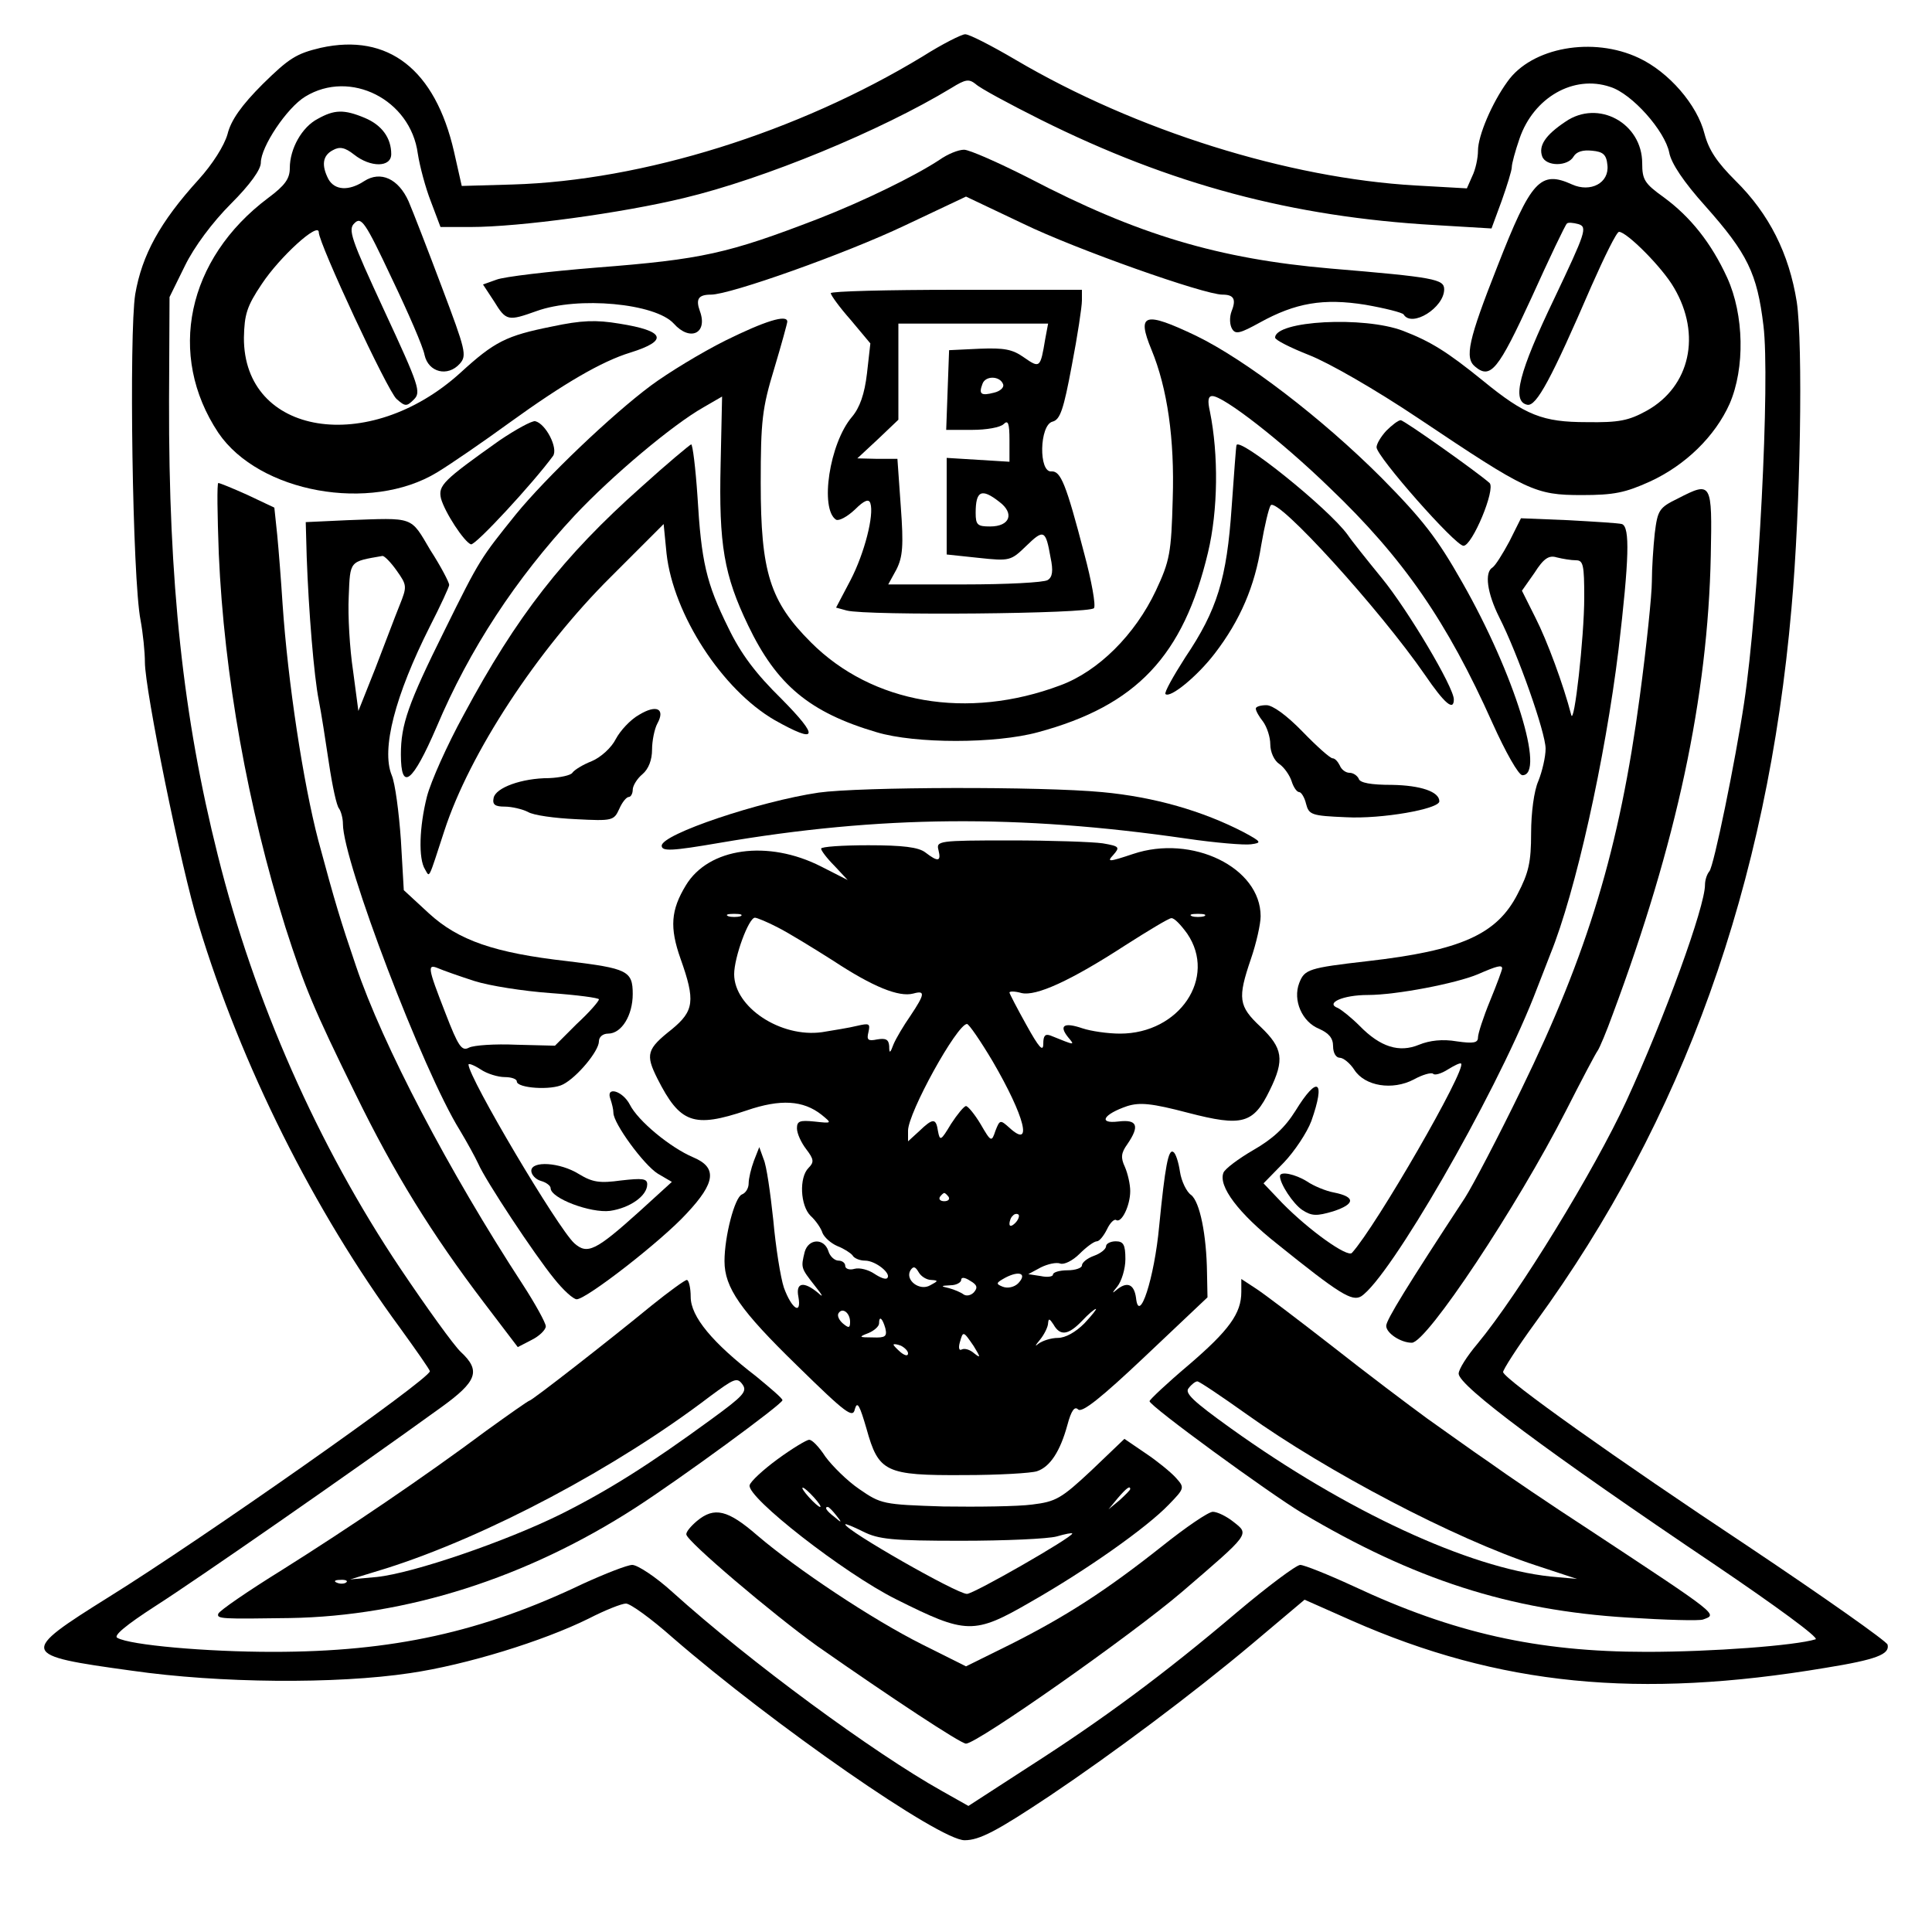 <?xml version="1.0" encoding="UTF-8" standalone="yes"?>
<svg version="1.0" xmlns="http://www.w3.org/2000/svg" width="400" height="400" viewBox="0 0 400 400" preserveAspectRatio="xMidYMid meet">
  <g transform="translate(0,400) scale(0.1,-0.1)" fill="#000000" stroke="none">
    <path d="M1910 3883 c-259 -157 -579 -257 -849 -265 l-105 -3 -16 71 c-39 170
-136 246 -276 215 -51 -12 -66 -22 -120 -75 -44 -44 -66 -75 -73 -104 -7 -24
-31 -62 -60 -94 -80 -88 -117 -156 -131 -237 -13 -81 -6 -589 11 -675 5 -27 9
-66 9 -87 0 -57 75 -427 111 -543 88 -291 239 -593 417 -835 34 -47 62 -87 62
-90 -1 -17 -474 -349 -664 -467 -187 -117 -186 -121 47 -153 181 -26 423 -28
576 -5 116 17 275 66 370 113 33 17 68 31 77 31 9 0 52 -31 96 -70 210 -182
553 -420 605 -420 31 0 67 19 178 93 128 86 293 209 418 314 l108 91 97 -43
c306 -135 595 -163 982 -98 105 17 133 28 128 48 -2 7 -131 98 -288 203 -276
183 -502 344 -508 361 -1 4 29 51 67 103 306 420 480 905 530 1478 19 210 24
548 11 635 -16 100 -57 182 -127 251 -38 38 -55 63 -64 97 -15 60 -74 128
-136 157 -95 45 -222 22 -272 -49 -32 -44 -61 -112 -61 -143 0 -15 -5 -39 -12
-53 l-11 -25 -106 6 c-264 15 -580 114 -828 260 -51 30 -98 54 -105 53 -7 0
-47 -20 -88 -46z m245 -131 c269 -134 520 -201 816 -218 l117 -7 21 57 c11 31
21 63 21 70 0 7 7 33 16 59 29 85 112 133 188 107 45 -14 113 -91 122 -136 4
-22 30 -61 75 -111 87 -98 107 -139 120 -247 14 -112 -10 -581 -40 -781 -18
-120 -63 -340 -72 -349 -5 -6 -9 -18 -9 -28 0 -45 -83 -274 -163 -448 -66
-143 -222 -398 -308 -502 -22 -26 -39 -53 -39 -62 0 -25 182 -161 534 -398
121 -82 213 -149 205 -152 -42 -13 -214 -26 -350 -26 -226 0 -400 39 -607 136
-52 24 -102 44 -110 44 -8 0 -67 -44 -131 -98 -152 -129 -278 -222 -431 -320
l-125 -81 -55 31 c-141 79 -396 266 -558 412 -34 31 -72 56 -83 56 -10 0 -56
-18 -102 -39 -209 -100 -394 -141 -642 -141 -138 0 -296 14 -322 29 -9 4 17
26 79 66 83 53 410 280 591 411 75 54 83 76 41 115 -14 13 -71 92 -126 174
-170 254 -302 553 -377 854 -72 286 -102 566 -101 941 l1 215 32 65 c19 39 57
90 95 128 40 40 62 71 62 85 0 33 54 114 92 137 93 57 218 -6 233 -118 4 -26
16 -71 27 -99 l20 -53 62 0 c102 0 314 29 442 60 167 40 407 139 554 228 29
18 36 19 50 8 8 -8 69 -41 135 -74z"/>
    <path d="M658 3754 c-33 -17 -58 -62 -58 -102 0 -22 -10 -36 -45 -62 -168
-126 -210 -325 -103 -486 84 -124 315 -166 453 -82 28 17 95 63 150 103 112
81 191 127 250 145 80 25 72 45 -23 60 -48 8 -78 7 -139 -6 -95 -19 -119 -31
-190 -96 -190 -172 -449 -130 -448 73 1 48 6 65 37 111 37 56 118 130 118 107
0 -23 142 -328 161 -345 18 -16 21 -16 36 -1 15 15 11 28 -61 183 -70 151 -76
169 -62 182 14 14 22 3 77 -114 34 -71 65 -142 68 -159 8 -36 48 -46 73 -18
15 17 12 28 -37 158 -29 77 -60 157 -69 178 -21 47 -58 64 -92 42 -32 -21 -61
-19 -74 4 -15 29 -12 49 9 60 14 8 25 6 44 -9 34 -27 77 -27 77 1 0 33 -19 60
-55 75 -43 18 -63 17 -97 -2z"/>
    <path d="M3241 3748 c-42 -28 -56 -50 -48 -72 8 -21 53 -21 65 0 6 10 19 14
38 12 23 -2 30 -8 32 -30 4 -37 -35 -57 -73 -40 -66 30 -85 9 -155 -170 -60
-152 -68 -189 -46 -207 32 -27 48 -7 117 143 37 82 70 151 73 153 2 3 13 2 24
-1 19 -6 15 -17 -50 -154 -73 -152 -89 -213 -56 -220 19 -4 50 54 133 246 27
61 52 112 57 112 16 0 90 -74 114 -116 57 -97 33 -204 -56 -254 -38 -21 -58
-25 -125 -24 -91 0 -127 14 -215 86 -74 60 -108 81 -165 103 -81 31 -265 21
-265 -14 0 -5 32 -21 70 -36 41 -16 137 -71 228 -132 224 -150 240 -158 337
-158 67 0 90 5 141 28 74 34 135 94 165 161 32 74 30 184 -5 261 -33 72 -76
126 -132 167 -39 28 -44 36 -44 70 0 83 -91 133 -159 86z"/>
    <path d="M1945 3669 c-50 -33 -156 -85 -251 -122 -187 -72 -240 -84 -459 -101
-99 -8 -192 -19 -207 -25 l-28 -10 23 -35 c25 -41 29 -41 88 -20 86 31 246 16
284 -26 34 -38 71 -20 54 26 -9 25 -3 34 23 34 40 0 279 85 401 143 l127 60
118 -56 c109 -53 375 -147 413 -147 23 0 29 -9 19 -34 -5 -13 -4 -29 1 -37 7
-12 17 -9 57 13 74 41 132 51 219 37 40 -7 76 -16 79 -20 17 -28 84 14 84 52
0 21 -20 25 -235 43 -232 20 -400 70 -624 187 -63 32 -124 59 -135 59 -12 0
-34 -9 -51 -21z"/>
    <path d="M1720 3393 c0 -4 18 -29 41 -55 l41 -49 -7 -62 c-5 -43 -15 -71 -31
-90 -47 -55 -67 -191 -33 -213 6 -3 23 6 39 21 19 19 29 23 32 13 8 -24 -12
-103 -41 -159 l-30 -57 22 -6 c41 -11 505 -7 512 5 4 6 -5 56 -20 112 -38 146
-49 172 -68 171 -27 -3 -25 96 2 103 16 4 23 25 40 116 12 62 21 122 21 135
l0 22 -260 0 c-143 0 -260 -3 -260 -7z m444 -95 c-10 -60 -11 -61 -44 -38 -24
17 -41 20 -92 18 l-63 -3 -3 -82 -3 -83 54 0 c29 0 58 5 65 12 9 9 12 2 12
-33 l0 -45 -65 4 -65 4 0 -100 0 -100 66 -7 c65 -7 67 -6 99 25 36 35 40 33
50 -24 6 -28 4 -41 -6 -47 -8 -5 -85 -9 -172 -9 l-158 0 17 31 c13 26 15 49 9
130 l-7 99 -42 0 -41 1 43 40 42 40 0 99 0 100 155 0 155 0 -6 -32z m-87 -94
c2 -6 -6 -14 -19 -17 -27 -7 -32 -3 -24 18 6 18 37 17 43 -1z m-8 -243 c32
-24 22 -51 -19 -51 -26 0 -30 3 -30 28 0 46 12 52 49 23z"/>
    <path d="M1502 3295 c-50 -25 -119 -67 -154 -93 -82 -61 -218 -191 -280 -267
-73 -91 -74 -91 -148 -241 -75 -151 -90 -194 -90 -256 0 -78 24 -59 74 57 68
161 164 307 286 438 77 82 203 188 267 224 l38 22 -3 -139 c-4 -168 7 -231 57
-335 59 -123 127 -180 266 -221 80 -24 246 -24 334 0 204 55 301 158 352 372
21 88 22 203 4 292 -5 22 -4 32 5 32 23 0 142 -92 242 -189 154 -147 244 -278
338 -488 27 -60 54 -108 62 -108 48 0 -16 209 -125 400 -51 90 -81 129 -167
216 -123 123 -281 244 -384 294 -107 51 -123 46 -92 -29 33 -80 48 -185 44
-309 -3 -112 -6 -128 -35 -190 -43 -91 -119 -167 -198 -196 -192 -72 -389 -38
-516 89 -85 85 -104 145 -104 330 0 129 3 155 28 237 15 50 27 94 27 97 0 16
-47 1 -128 -39z"/>
    <path d="M1034 3088 c-117 -83 -127 -93 -121 -120 8 -29 48 -90 62 -95 9 -3
129 127 170 183 11 16 -15 67 -37 72 -7 1 -40 -17 -74 -40z"/>
    <path d="M2870 3108 c-11 -12 -20 -27 -20 -34 0 -19 163 -204 180 -204 18 0
67 117 54 130 -26 23 -177 130 -184 130 -5 0 -18 -10 -30 -22z"/>
    <path d="M1328 2992 c-162 -144 -258 -267 -368 -472 -34 -62 -68 -138 -76
-169 -16 -63 -18 -129 -4 -151 10 -17 6 -24 40 80 52 160 192 374 344 525
l110 110 6 -61 c14 -126 115 -282 224 -345 89 -50 93 -36 14 44 -53 52 -84 93
-110 147 -46 93 -56 137 -64 273 -4 59 -10 107 -13 107 -3 -1 -50 -40 -103
-88z"/>
    <path d="M2560 3078 c-1 -2 -5 -59 -10 -128 -10 -148 -30 -213 -96 -311 -25
-39 -44 -73 -41 -76 10 -9 66 37 102 84 53 69 83 140 96 223 7 41 16 79 20 84
15 16 225 -215 319 -351 41 -60 60 -76 60 -51 0 25 -95 185 -149 251 -31 38
-63 78 -71 90 -40 55 -227 205 -230 185z"/>
    <path d="M453 2853 c11 -251 60 -524 138 -773 40 -124 57 -166 145 -345 80
-164 158 -290 266 -432 l70 -92 29 15 c16 8 29 21 29 28 0 7 -22 47 -48 87
-152 233 -290 496 -345 659 -32 94 -43 130 -78 260 -31 118 -63 327 -74 490
-3 47 -8 111 -11 142 l-6 57 -55 26 c-31 14 -58 25 -61 25 -3 0 -2 -66 1 -147z"/>
    <path d="M3474 2968 c-39 -19 -42 -24 -48 -72 -3 -28 -6 -73 -6 -100 0 -27
-11 -134 -25 -238 -42 -315 -108 -532 -245 -813 -48 -99 -101 -200 -117 -225
-120 -183 -163 -253 -163 -265 0 -15 30 -35 53 -35 31 0 218 282 319 480 32
63 62 120 66 125 4 6 18 39 31 75 132 354 197 657 203 950 3 152 2 154 -68
118z"/>
    <path d="M719 2923 l-86 -4 2 -72 c4 -112 15 -247 25 -297 5 -25 14 -83 21
-130 7 -47 16 -89 21 -94 4 -6 8 -20 8 -32 0 -77 166 -512 242 -634 15 -25 32
-56 38 -69 15 -35 117 -189 157 -238 19 -24 40 -43 47 -43 20 0 176 121 228
178 60 64 63 95 13 116 -47 20 -114 75 -131 109 -15 29 -51 39 -40 11 3 -9 6
-21 6 -28 0 -22 63 -108 92 -126 l29 -17 -67 -61 c-91 -82 -108 -90 -135 -66
-34 31 -219 343 -219 370 0 3 11 -1 25 -10 13 -9 36 -16 50 -16 14 0 25 -4 25
-9 0 -14 72 -19 96 -6 29 15 74 69 74 89 0 9 8 16 19 16 28 0 51 38 51 82 0
48 -11 53 -135 68 -151 17 -226 43 -287 99 l-52 48 -6 104 c-4 57 -12 118 -19
134 -22 54 7 165 79 308 22 43 40 82 40 86 0 5 -17 38 -39 72 -42 71 -32 67
-172 62z m102 -104 c22 -31 22 -33 6 -73 -9 -22 -31 -81 -50 -130 l-35 -88
-11 83 c-7 46 -11 115 -9 154 3 75 1 72 70 84 4 0 17 -13 29 -30z m161 -850
c31 -10 102 -21 157 -25 56 -4 101 -10 101 -13 0 -4 -20 -27 -46 -51 l-45 -45
-80 2 c-44 2 -88 -1 -98 -6 -15 -8 -22 2 -49 72 -37 95 -38 102 -14 92 9 -4
43 -16 74 -26z"/>
    <path d="M3125 2879 c-14 -26 -29 -50 -35 -54 -17 -10 -11 -53 14 -103 39 -77
96 -239 96 -272 0 -17 -7 -47 -15 -67 -9 -20 -15 -66 -15 -108 0 -60 -5 -82
-28 -126 -43 -84 -118 -117 -311 -139 -122 -14 -130 -17 -141 -45 -14 -36 6
-81 41 -95 20 -9 29 -19 29 -36 0 -14 6 -24 14 -24 7 0 21 -11 30 -25 22 -34
79 -43 123 -20 18 10 36 15 40 12 3 -4 17 0 31 9 13 8 25 14 27 12 12 -11
-176 -337 -226 -392 -9 -10 -88 46 -144 103 l-39 41 42 43 c22 23 48 62 57 86
30 85 13 96 -33 21 -22 -35 -47 -58 -87 -81 -31 -18 -59 -39 -62 -47 -11 -28
31 -84 112 -148 128 -103 154 -119 173 -108 59 38 273 408 357 619 15 39 31
79 35 90 52 128 113 402 141 630 22 188 24 254 7 260 -7 2 -57 5 -111 8 l-98
4 -24 -48z m138 -39 c15 0 17 -10 17 -77 0 -82 -21 -268 -27 -243 -16 62 -50
154 -74 201 l-28 56 26 37 c19 30 30 37 46 32 12 -3 30 -6 40 -6z m-153 -845
c0 -3 -11 -33 -25 -67 -14 -34 -25 -68 -25 -76 0 -11 -9 -13 -44 -8 -29 5 -56
2 -78 -7 -41 -17 -80 -5 -123 39 -17 17 -37 33 -45 37 -27 10 10 27 62 27 59
0 183 24 228 43 39 17 50 20 50 12z"/>
    <path d="M1323 2520 c-18 -10 -39 -33 -48 -50 -9 -18 -31 -38 -50 -46 -18 -7
-36 -18 -40 -24 -3 -5 -25 -10 -48 -11 -57 0 -111 -20 -115 -41 -3 -14 3 -18
23 -18 14 0 36 -5 48 -11 11 -7 56 -13 99 -15 76 -4 79 -3 90 21 6 14 15 25
20 25 4 0 8 7 8 15 0 8 9 23 20 32 13 11 20 30 20 51 0 18 5 43 11 54 17 31
-2 40 -38 18z"/>
    <path d="M2600 2533 c0 -5 7 -17 15 -27 8 -11 15 -32 15 -47 0 -16 8 -34 19
-41 10 -7 21 -23 25 -35 4 -13 11 -23 16 -23 4 0 11 -11 14 -24 6 -23 11 -25
83 -28 73 -4 193 17 193 33 0 20 -39 33 -98 34 -43 0 -67 4 -69 13 -3 6 -11
12 -19 12 -8 0 -17 7 -20 15 -4 8 -10 15 -15 15 -5 0 -33 25 -62 55 -33 34
-62 55 -75 55 -12 0 -22 -3 -22 -7z"/>
    <path d="M1695 2359 c-122 -18 -325 -86 -325 -110 0 -12 21 -11 120 6 333 57
619 59 965 9 61 -9 122 -14 135 -12 23 3 22 5 -15 25 -85 44 -185 73 -293 83
-126 12 -501 11 -587 -1z"/>
    <path d="M1943 2240 c6 -24 -1 -25 -27 -5 -14 11 -47 15 -118 15 -54 0 -98 -3
-98 -7 0 -4 12 -20 28 -36 l27 -29 -55 28 c-110 56 -233 39 -280 -39 -31 -51
-34 -87 -11 -152 31 -87 28 -108 -18 -146 -52 -41 -55 -52 -30 -102 47 -93 75
-103 185 -66 70 24 117 21 155 -9 22 -18 22 -18 -15 -14 -30 3 -36 1 -36 -14
0 -11 9 -30 19 -43 16 -21 17 -27 5 -39 -20 -20 -17 -78 4 -99 11 -10 22 -26
25 -36 4 -9 17 -21 31 -27 13 -5 27 -14 31 -19 3 -6 15 -11 26 -11 22 0 55
-27 46 -36 -3 -4 -15 1 -27 9 -12 8 -30 13 -41 10 -10 -3 -19 0 -19 6 0 6 -6
11 -14 11 -8 0 -18 9 -21 20 -9 27 -41 26 -49 -2 -8 -33 -8 -33 21 -70 16 -20
19 -26 7 -15 -30 25 -47 22 -41 -8 7 -39 -14 -25 -30 19 -7 21 -17 84 -22 140
-6 56 -14 113 -20 126 l-9 25 -11 -28 c-6 -16 -11 -37 -11 -47 0 -10 -6 -20
-14 -23 -15 -6 -36 -87 -36 -138 0 -55 33 -102 150 -216 103 -101 116 -110
120 -90 5 17 10 7 24 -41 25 -90 39 -97 202 -96 71 0 139 4 151 8 27 9 48 41
63 96 8 30 15 39 22 32 8 -8 48 24 139 110 l129 122 -1 50 c-1 80 -15 148 -33
162 -9 6 -20 28 -23 48 -3 20 -9 39 -14 41 -10 7 -17 -31 -29 -153 -10 -109
-42 -206 -48 -149 -4 29 -19 35 -42 15 -8 -7 -7 -4 3 8 9 11 17 37 17 57 0 30
-4 37 -20 37 -11 0 -20 -5 -20 -10 0 -6 -11 -15 -25 -20 -14 -5 -25 -14 -25
-20 0 -5 -13 -10 -30 -10 -16 0 -30 -4 -30 -9 0 -4 -11 -6 -25 -3 l-26 4 26
14 c14 7 32 11 40 8 8 -3 26 6 40 20 14 14 30 26 36 26 5 0 14 11 21 25 6 13
15 22 19 19 11 -7 29 30 29 60 0 14 -5 36 -11 50 -9 19 -8 29 5 47 26 38 21
52 -19 47 -42 -5 -31 15 19 32 26 8 50 6 126 -14 112 -29 135 -23 169 47 31
63 27 87 -19 131 -46 43 -48 59 -20 141 11 32 20 72 20 88 0 101 -142 170
-264 129 -51 -17 -55 -17 -41 -2 14 16 13 18 -22 24 -21 3 -107 6 -192 6 -148
0 -153 -1 -148 -20z m-410 -137 c-7 -2 -19 -2 -25 0 -7 3 -2 5 12 5 14 0 19
-2 13 -5z m960 0 c-7 -2 -19 -2 -25 0 -7 3 -2 5 12 5 14 0 19 -2 13 -5z m-883
-23 c22 -11 74 -43 115 -69 82 -54 136 -76 166 -68 25 7 24 -1 -6 -46 -14 -20
-30 -47 -35 -59 -7 -19 -9 -20 -9 -4 -1 14 -7 17 -25 14 -19 -4 -22 -1 -18 15
4 18 2 19 -24 13 -16 -4 -48 -9 -72 -13 -86 -12 -182 52 -182 120 0 35 30 117
43 117 4 0 26 -9 47 -20z m848 -13 c62 -91 -16 -207 -139 -207 -25 0 -60 5
-78 11 -38 13 -49 6 -30 -18 15 -18 16 -18 -36 3 -11 4 -15 0 -15 -17 0 -18
-9 -8 -35 39 -19 34 -35 65 -35 67 0 3 11 3 25 -1 30 -7 101 25 215 99 47 30
90 56 95 56 6 1 20 -14 33 -32z m-403 -264 c67 -115 84 -183 35 -138 -19 17
-20 17 -29 -6 -8 -24 -9 -24 -31 14 -12 20 -26 37 -30 37 -4 0 -18 -17 -31
-37 -21 -35 -23 -36 -27 -15 -4 27 -10 28 -39 0 l-23 -21 0 22 c0 37 101 220
122 221 4 0 28 -35 53 -77z m-91 -281 c3 -5 -1 -9 -9 -9 -8 0 -12 4 -9 9 3 4
7 8 9 8 2 0 6 -4 9 -8z m138 -54 c-7 -7 -12 -8 -12 -2 0 6 3 14 7 17 3 4 9 5
12 2 2 -3 -1 -11 -7 -17z m-174 -118 c15 -1 15 -2 -2 -11 -22 -13 -53 11 -41
31 6 9 10 8 17 -4 5 -9 17 -16 26 -16z m180 -7 c-8 -8 -22 -11 -32 -7 -15 6
-14 8 6 19 29 15 45 8 26 -12z m-92 -19 c-6 -6 -15 -8 -21 -4 -5 4 -19 10 -30
13 -18 4 -18 5 3 6 12 0 22 6 22 11 0 6 7 6 19 -2 14 -8 16 -14 7 -24z m-256
-61 c0 -13 -3 -13 -15 -3 -8 7 -12 16 -9 21 8 13 24 1 24 -18z m485 -3 c-18
-18 -39 -30 -55 -30 -14 0 -32 -6 -40 -12 -8 -7 -7 -4 3 8 9 11 17 27 17 35 1
10 3 9 11 -3 14 -25 31 -22 59 7 13 14 26 25 29 25 2 0 -8 -13 -24 -30z m-412
-10 c4 -17 0 -20 -26 -19 -29 0 -30 1 -9 9 12 5 22 14 22 20 0 17 7 11 13 -10z
m183 -37 c14 -23 15 -26 1 -15 -9 8 -20 11 -26 8 -5 -3 -7 3 -4 14 7 25 7 25
29 -7z m-136 -15 c0 -6 -6 -5 -15 2 -8 7 -15 14 -15 16 0 2 7 1 15 -2 8 -4 15
-11 15 -16z"/>
    <path d="M1100 1576 c0 -8 9 -18 20 -21 11 -3 20 -10 20 -15 0 -21 83 -52 123
-47 41 6 77 31 77 55 0 12 -10 13 -54 8 -44 -6 -59 -4 -87 13 -40 25 -99 28
-99 7z"/>
    <path d="M2650 1565 c0 -16 27 -57 46 -70 20 -13 30 -13 64 -3 46 15 47 30 2
39 -17 3 -43 14 -56 23 -24 15 -56 22 -56 11z"/>
    <path d="M1349 1297 c-89 -73 -248 -197 -253 -197 -2 0 -42 -28 -89 -62 -129
-96 -284 -201 -424 -289 -71 -44 -129 -84 -131 -90 -4 -11 8 -11 148 -9 242 4
490 83 715 228 93 60 305 215 305 223 0 4 -25 25 -54 49 -91 70 -136 124 -136
165 0 19 -4 35 -8 35 -4 0 -37 -24 -73 -53z m123 -236 c-126 -92 -211 -146
-311 -196 -113 -56 -305 -122 -381 -130 l-55 -5 75 23 c208 66 476 208 670
356 50 37 56 40 67 25 11 -15 2 -24 -65 -73z m-755 -337 c-3 -3 -12 -4 -19 -1
-8 3 -5 6 6 6 11 1 17 -2 13 -5z"/>
    <path d="M2570 1325 c0 -44 -25 -79 -109 -151 -45 -38 -81 -72 -81 -75 0 -10
247 -190 315 -231 232 -138 430 -202 675 -217 78 -5 149 -7 156 -4 30 11 37 6
-236 186 -80 52 -173 115 -206 139 -34 23 -92 65 -129 91 -37 27 -126 94 -197
150 -72 56 -143 110 -159 120 l-29 19 0 -27z m11 -253 c165 -118 431 -258 599
-313 l85 -28 -55 5 c-169 18 -422 135 -662 307 -78 56 -96 73 -87 83 6 8 14
14 18 14 4 0 50 -31 102 -68z"/>
    <path d="M1610 979 c-30 -22 -56 -46 -58 -54 -6 -25 195 -182 303 -236 146
-73 161 -74 280 -5 114 65 239 153 285 201 33 34 33 35 14 56 -10 11 -38 34
-62 50 l-44 30 -68 -65 c-63 -59 -74 -65 -123 -71 -30 -4 -113 -5 -184 -4
-125 4 -129 5 -174 36 -25 17 -56 48 -70 67 -13 20 -28 36 -34 35 -5 0 -35
-18 -65 -40z m75 -79 c10 -11 16 -20 13 -20 -3 0 -13 9 -23 20 -10 11 -16 20
-13 20 3 0 13 -9 23 -20z m655 17 c0 -2 -10 -12 -22 -23 l-23 -19 19 23 c18
21 26 27 26 19z m-609 -54 c13 -16 12 -17 -3 -4 -17 13 -22 21 -14 21 2 0 10
-8 17 -17z m259 -53 c91 0 180 4 198 9 17 5 32 8 32 6 0 -8 -204 -125 -218
-125 -21 0 -252 132 -252 144 0 2 17 -5 37 -15 32 -16 60 -19 203 -19z"/>
    <path d="M1443 851 c-13 -11 -23 -23 -22 -28 1 -14 179 -165 271 -231 153
-107 297 -202 308 -202 23 0 343 225 447 314 142 122 140 119 107 145 -15 12
-34 21 -43 21 -9 0 -56 -32 -106 -72 -115 -91 -197 -144 -312 -202 l-93 -46
-90 45 c-104 52 -260 156 -342 226 -61 53 -89 60 -125 30z"/>
  </g>
</svg>